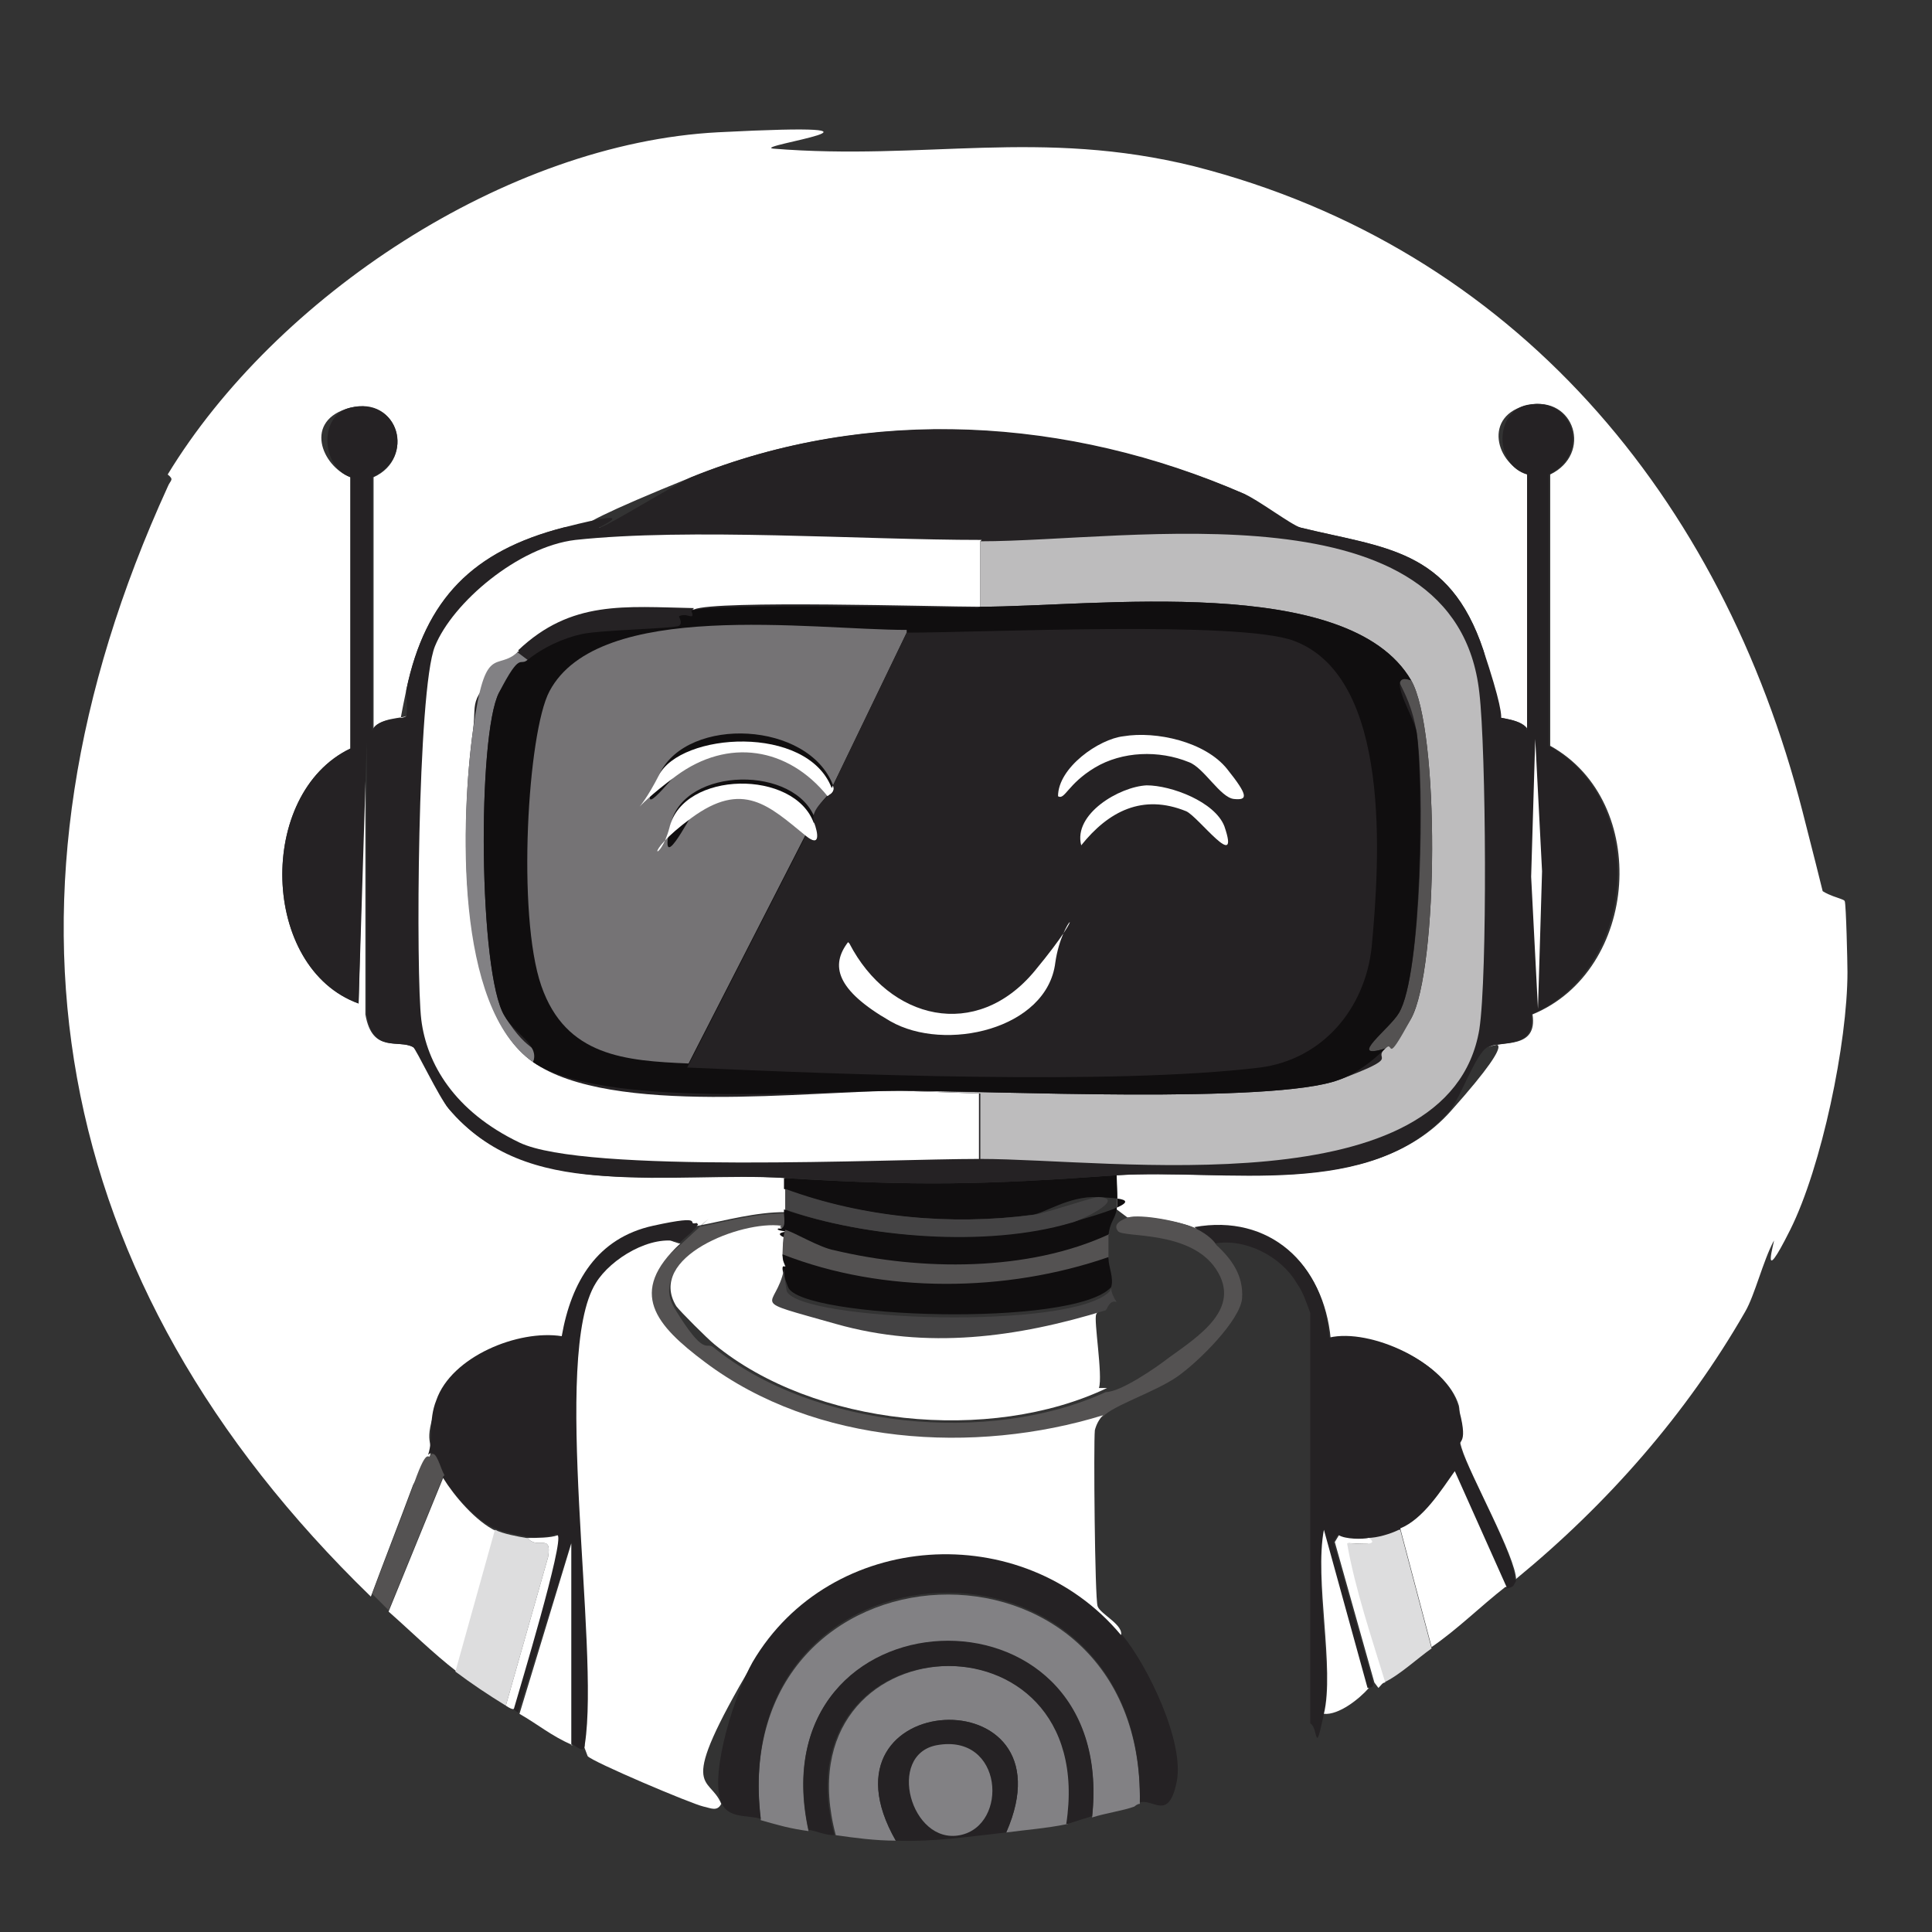 <svg xmlns="http://www.w3.org/2000/svg" id="Ebene_1" viewBox="0 0 141.7 141.7"><rect x="0" y="0" width="141.7" height="141.7" fill="#333333" stroke="none"/><defs><style>      .st0 {        fill: #545252;      }      .st1 {        fill: #bdbcbd;      }      .st2 {        fill: #757375;      }      .st3 {        fill: #fff;      }      .st4 {        fill: #444344;      }      .st5 {        fill: #100e0f;      }      .st6 {        fill: #828184;      }      .st7 {        fill: #ddddde;      }      .st8 {        fill: #252224;      }    </style></defs><path class="st3" d="M111.2,115.9c0-1.7-3.4-7.7-4-9.7s0-2.1-.2-3.1c-.9-3.1-6.3-5.6-9.4-4.9-.5-5.4-4.4-9.1-9.9-8.1-1-.5-4-1-5-.8l-.8-.6c.1-.7,0-1.7,0-2.5,8-.5,18.7,1.8,24.5-4.7s2.6-4.6,2.8-4.7c.9-.5,3.6.2,3.2-2.4,7.8-3.2,8.7-15.6,1.3-19.7v-19.9c3.1-1.5,1.8-5.8-1.6-5.1s-2.4,4.4,0,5.1v18.8c-.3-.9-2.4-.9-2.5-1.1-.1-.2-.5-3.9-.8-4.8-2.5-7.5-7.3-7.5-13.4-9s-3.2-2.1-4.2-2.5c-12.8-5.5-27.4-6.5-40.5-1.2s-6,3.5-6.7,3.7-2-.2-2.7,0c-6.5,1.7-10.1,5.2-11.5,11.9s.1,1.7,0,1.9-2.2.1-2.4,1.1v-18.6c3.1-1.4,1.8-6-1.7-5.1s-2.1,4.3,0,5.1v19.9c-6.9,3.3-6.6,16.1.6,18.7l.5-19.2v20c.5,2.9,2.4,1.8,3.5,2.4s1.9,3.7,2.6,4.5c5.8,6.9,16.5,4.6,24.7,5.1v.8c0,.5,0,1,0,1.5s0,.1,0,.2c-2.2,0-4.3.6-6.4,1s-2.3,0-3.2.2c-4.2.9-6.1,4.1-6.7,8.1-3.2-.4-8,1.6-9.2,4.7s-.2,2.8-.6,4-.9,1.4-1.2,2c-1,2.7-2.1,5.5-3.1,8.2C3.4,94-1.5,65.9,12.3,35.7c.2-.5.5-.5,0-.9,7.9-13,24.8-24.3,40.4-25.1s2.4,1,4,1.2c11.1.9,19.6-1.5,30.9,1.3,23.5,6,38.7,24.3,44.6,47.3s.5,4.6,1,5.4,2.1,1,2.1,1.2c.1.2.2,4.5.2,5.2,0,5.2-1.9,14.3-4.2,18.9s-1.1.7-1.2.8c-.8,1.5-1.4,4-2.1,5.2-4.3,7.5-10.1,14.1-16.8,19.6Z"></path><g><path class="st8" d="M111.2,115.9c0,.1-.1.2-.2.4-.2.2-.6.2-.6.2l-3.8-8.5c-1,1.5-2.3,3.5-4,4.2s-1.6.5-2.3.6-1.7,0-2.2-.2l-.3.5,2.9,10.3c.1.5-.3.3-.4.4l-3.2-11.6c-.8,3.7.7,10.2,0,13.5s-.4,1-1,.7v-30.1c-.3-.8-.5-1.5-1-2.2-1.1-1.9-3.7-3.3-6-2.9-.2-.2-1.4-1.1-1.5-1.2,5.5-1,9.5,2.7,9.9,8.1,3-.7,8.5,1.8,9.4,4.9s0,2.5.2,3.1c.7,2.1,4,8,4,9.7Z"></path><path class="st0" d="M57.6,88.9c0,.5.2,1.3-.4,1.2-2.9-.4-9.9,2.3-7.7,5.9s2.3,2.4,2.8,2.8c7.4,6,20.3,7.2,28.8,3.3,1.1,0,3.7-1.8,4.6-2.5,2.2-1.6,5.4-3.6,3.5-6.5s-6.8-2.3-7.2-2.8.2-.8.7-1c1-.3,4,.3,5,.8s1.4,1,1.5,1.2c1.2,1.1,2,2.3,1.9,3.9s-3.2,4.7-4.8,5.8-4.7,2.1-5.4,2.9c-9.4,3-21.1,2.2-29.2-3.9s-5.7-5.1-1.8-8.7,1-.9,1.3-1.3c2.1-.4,4.1-1,6.4-1Z"></path><path class="st3" d="M110.4,116.4c-1.8,1.4-3.5,3.1-5.4,4.4l-2.3-8.7c1.7-.7,3-2.8,4-4.2l3.8,8.5Z"></path><path class="st7" d="M102.7,112.2l2.3,8.7c-1,.7-2.4,2-3.5,2.5-1-3.4-2.2-6.8-2.8-10.2.2-.1,2.6.3,1.6-.4.7,0,1.7-.3,2.3-.6Z"></path><path class="st3" d="M100.4,123.8c-.7.8-2.2,2-3.3,1.9.8-3.3-.7-9.8,0-13.5l3.2,11.6Z"></path><path class="st3" d="M100.4,112.8c1,.7-1.4.3-1.6.4.6,3.4,1.8,6.9,2.8,10.2-.2,0-.3.2-.5.4l-.3-.4-2.9-10.3.3-.5c.5.3,1.7.3,2.2.2Z"></path><path class="st3" d="M49.9,91.2c-3.9,3.6-1.8,6,1.8,8.7,8.1,6.1,19.8,6.8,29.2,3.9-.3.3-.5.7-.6,1.1-.1,1,0,12.3.2,12.9s2,1.4,1.7,2.2c-7.2-8.6-21.3-7.7-27,2s-3.2,8.1-2.3,10.3c-.3.6-.8.3-1.3.2-.9-.2-8.2-3.3-8.5-3.7l-.3-.8c1-7.1-2.5-28.5.8-33.8s4.1-3.6,6.2-3Z"></path><g><path class="st8" d="M51.2,89.8c-.3.5-.9.9-1.3,1.3-2.1-.6-5.1,1.2-6.2,3-3.3,5.3.3,26.7-.8,33.8,0,.9-.8,0-1,0v-14.8c0,0-3.9,12.5-3.9,12.5-.5-.3-.4-.4-.4-.4.4-1.4,3.7-12.4,3.2-12.7-.5.3-1.7.3-2.2.2s-1.7-.3-2.3-.6c-1.4-.6-3.1-2.5-3.9-3.9s-.5-1.9-1-1.5c.4-1.2,0-2.5.6-4,1.1-3.2,6-5.2,9.2-4.7.7-4,2.6-7.2,6.7-8.1s2.3,0,3.2-.2Z"></path><path class="st0" d="M32.5,108.3l-4,9.8c-.4-.4-.8-.8-1.2-1.2,1-2.7,2.1-5.4,3.1-8.2s1-1.5,1.2-2c.4-.4.7,1,1,1.5Z"></path><path class="st3" d="M36.4,112.2l-2.9,10.4c-1.8-1.4-3.3-2.9-5-4.4l4-9.8c.8,1.3,2.4,3.2,3.9,3.9Z"></path><path class="st7" d="M38.7,112.8c.7.9,1.8-.4,1.5,1.4l-3.1,10.9c-1.3-.8-2.5-1.6-3.7-2.5l2.9-10.4c.6.3,1.7.5,2.3.6Z"></path><path class="st3" d="M42,128c-1.6-.7-2.5-1.5-3.9-2.3l3.8-12.5v14.8Z"></path><path class="st3" d="M37.7,125.3s0,.2-.6-.2l3.1-10.9c.3-1.8-.8-.5-1.5-1.4.6,0,1.7,0,2.2-.2.5.4-2.8,11.3-3.2,12.7Z"></path></g><path class="st3" d="M57.2,90s0,0,.4.2c-.1.5-.2,1.5-.2,1.9s.1.5.2.8c-.7,3,1.4,3.3,3.8,4,6.6,2,13.3,1.1,19.8-1-.3.2-.7.2-.8.5-.2.4.5,4.5.2,5.4h.6c-8.6,4.1-21.5,2.8-28.8-3.2-.5-.4-2.5-2.4-2.8-2.8-2.2-3.6,4.8-6.3,7.7-5.9Z"></path><g><path class="st5" d="M81.9,86.2c0,.8.1,1.8,0,2.5s-.5.9-.6,1.9c-5.9,2.8-13.9,2.7-20.2,1.2s-2.9-1.4-3.6-1.5-.4-.2-.4-.2c.6.1.4-.7.4-1.2s0-.1,0-.2c6,2.1,14.8,2.7,20.9,1s4.2-1.8,2.1-1.9-3.9,1.2-4.8,1.3c-6.1.8-12.5.2-18.2-1.9v-.8c9.7.6,14.6.5,24.3-.2Z"></path><path class="st4" d="M57.6,88.7c0-.5,0-1,0-1.5,5.7,2.1,12.2,2.7,18.2,1.9.9-.1,4.6-1.4,4.8-1.3,2.1.1-1.5,1.8-2.1,1.9-6.1,1.8-15,1.1-20.9-1Z"></path><path class="st0" d="M81.3,90.6c0,.6,0,1.2,0,1.7-7.5,2.6-16.5,2.7-23.9-.2,0-.5,0-1.4.2-1.9.7.2,2.5,1.3,3.6,1.5,6.3,1.5,14.2,1.6,20.2-1.2Z"></path><path class="st5" d="M81.3,92.3c0,.6.4,1.4.2,2.1-2.7,3-22.8,2.3-23.7,0s0-1.2-.2-1.6-.2-.7-.2-.8c7.4,2.9,16.4,2.8,23.9.2Z"></path><path class="st4" d="M81.5,94.5c0,.3.2.7.4,1-.5-.2-.7.5-.8.6-6.5,2-13.1,2.9-19.8,1s-4.4-1-3.8-4c0,.5.2,1.6.2,1.6,1,2.2,21,2.9,23.7,0Z"></path></g><g><path class="st6" d="M83.6,132.3c-.2,0-.4.2-.4.2-.8.3-2.2.5-3.1.8,1.9-18-24.7-16.7-20.8,1-1.4-.2-2.1-.4-3.5-.8-2.6-21.2,28.2-22.5,27.8-1.2Z"></path><path class="st8" d="M82.3,119.9c1.9,2.3,4.6,7.9,4,10.8s-1.7,1.2-2.7,1.5c.4-21.3-30.4-20.1-27.8,1.2-1-.3-2.4,0-2.9-1.2-.9-2.2,1.1-8.2,2.3-10.3,5.7-9.7,19.8-10.6,27-2Z"></path><path class="st6" d="M78.2,133.8c-1.5.3-2.9.4-4.4.6,5.1-11.6-14.5-10.6-8.1.6-1.5,0-3-.2-4.4-.4-4.2-15.8,19.5-17,17-.8Z"></path><path class="st8" d="M80.1,133.2c-.6.2-1.3.4-1.9.6,2.5-16.2-21.2-15-17,.8-.7,0-1.3-.3-1.9-.4-3.8-17.7,22.7-18.9,20.8-1Z"></path><g><path class="st8" d="M73.8,134.4c-2.8.3-5.2.7-8.1.6-6.4-11.2,13.2-12.2,8.1-.6Z"></path><path class="st6" d="M68.7,128c4.9-.9,5.3,5.9,1.7,6.6s-5.4-5.9-1.7-6.6Z"></path></g></g></g><g><path class="st8" d="M81.9,86.2c-9.7.7-14.6.8-24.3.2s-18.9,1.8-24.7-5.1c-.7-.8-2.4-4.4-2.6-4.5-1-.6-3,.5-3.4-2.4v-20c0,0-.6,19.2-.6,19.2-7.2-2.6-7.5-15.4-.6-18.7v-19.9c-2.2-.8-2.3-4.6,0-5.1,3.6-.8,4.8,3.7,1.6,5.1v18.6c.3-1,2.4-.8,2.5-1.1s0-1.5,0-1.9c1.4-6.7,4.9-10.2,11.5-11.9s2,.2,2.7,0,5.2-3,6.7-3.7c13.1-5.3,27.7-4.4,40.5,1.2,1,.4,3.5,2.3,4.2,2.5,6.1,1.5,10.9,1.5,13.4,9s.6,4.6.8,4.8,2.2.2,2.4,1.1v-18.8c-2.4-.7-2.4-4.6,0-5.1,3.4-.7,4.7,3.6,1.6,5.1v19.9c7.4,4.1,6.4,16.5-1.3,19.7.4,2.6-2.3,1.9-3.2,2.4s-2,3.8-2.8,4.7c-5.8,6.6-16.4,4.2-24.5,4.7Z"></path><g><path class="st3" d="M71.9,39.7v4.8c-3.2,0-19.4-.5-21,.2-5.1,0-9-.6-12.9,3.1s-3,3.4-3.3,5.7c-.9,6.4-1.3,20.4,4.4,24.4s20.3,2.1,27,2.1l5.7.2v4.8c-6.6,0-28.9,1.1-33.7-1.2s-6.8-5.8-7.2-9-.3-24.2,1-27.4,6.1-7.3,10.3-7.8c8.4-.9,20.9,0,29.8,0Z"></path><path class="st1" d="M71.9,85v-4.8c0,0-5.8-.2-5.8-.2,6.5,0,27.3,1,32.1-.8s2.4-1.4,3.4-2.3,1.4-1.3,1.9-2.2c2-3.6,2.1-21.2,0-24.8-4.6-7.9-23.3-5.4-31.6-5.4v-4.8c11,0,34.9-4.3,36.6,11.1.5,4.2.6,20.8,0,24.7-2.2,13.1-27,9.5-36.6,9.5Z"></path><polygon class="st3" points="112.6 54.2 113.1 63.9 112.8 74 112.3 64.3 112.6 54.2"></polygon><g><path class="st6" d="M37.9,47.8l.8.6c-.7.5-1.7,1.7-2.1,2.4-1.6,3.1-1.5,20.6.4,23.7s2.7,2,2.1,3.4c-5.8-4-5.3-17.9-4.4-24.4s1.7-4.2,3.3-5.7Z"></path><path class="st8" d="M50.8,44.7s0,.3,0,.4-.5,0-.9,0,.1.6,0,.7c-.3.2-5.8.3-7.1.6s-2.9,1.1-4,1.9l-.8-.6c3.9-3.7,7.8-3.2,12.9-3.1Z"></path><path class="st0" d="M103.5,49.9c2.1,3.6,2,21.1,0,24.8s-1.2,1.5-1.9,2.2c-3,.9.3-1.5,1-2.6,1.7-2.8,1.9-17,1.3-20.6s-2.4-4.4-.4-3.8Z"></path><g><path class="st5" d="M71.9,44.5c8.3,0,27-2.5,31.6,5.4-2-.7.2,2.6.4,3.8.5,3.6.4,17.8-1.3,20.6-.6,1.1-3.9,3.5-1,2.6-.9.9-2.2,1.9-3.4,2.3-4.8,1.8-25.6.8-32.1.8s-22,1.3-27-2.1c.5-1.3-1.4-2.1-2.1-3.4-1.9-3.1-2-20.6-.4-23.7s1.5-1.9,2.1-2.4c1.1-.9,2.6-1.6,4-1.9s6.8-.4,7.1-.6,0-.6,0-.7c.4-.2.7,0,.9,0s0-.4,0-.4c1.6-.6,17.8-.2,21-.2Z"></path><path class="st2" d="M66.5,46.4l-5.4,11.2c-1.8-4.7-10.6-5.1-12.7-.9s.9.3,1.3,0c3.8-2.7,8.2-2.1,11.1,1.5-.1.2-1.2,1.1-1,1.9-1.4-4-9.6-3.9-10.6.3s1.4-.5,1.6-.7c3.8-2.8,5.7-.8,8.4,1.3l-8.7,17c-4.6-.2-9-.5-10.8-5.7s-1-18.6.6-21.6c3.6-6.8,19.2-4.5,26.2-4.5Z"></path><path class="st3" d="M61.1,57.6c.2.5-.3.7-.4.8-2.9-3.6-7.3-4.3-11.1-1.5s-2.9,3.2-1.3,0,10.9-3.8,12.7.9Z"></path><g><path class="st8" d="M50.4,78.3l8.7-17c1.1.9.9-.1.6-1-.3-.8.8-1.7,1-1.9s.6-.2.4-.8l5.4-11.2c5.6,0,24.4-.9,28.4.6,7.2,2.7,6.3,16.1,5.7,22.5-.5,4.5-3.6,8.2-8.2,8.8-10.8,1.3-30.6.5-41.9,0Z"></path><path class="st3" d="M62.3,69.2c2.9,5.6,9.3,7.2,13.6,2s2-4.1,1.5-.6c-.6,4.9-8.1,6.6-12.1,4.3s-4.4-4.1-3.1-5.8Z"></path><path class="st3" d="M82.4,54c2.4-.4,6,.4,7.6,2.4s1.5,2.3.5,2.2-2.2-2.3-3.3-2.7c-2.2-.9-4.9-.8-6.9.4s-2.2,2.4-2.7,2.1c0-2.1,3-4.2,4.8-4.4Z"></path><path class="st3" d="M84.1,57.6c1.8,0,5,1.2,5.7,3,1.2,3.5-1.9-.7-2.8-1.1-3.2-1.3-5.7,0-7.7,2.5-.6-2.3,2.8-4.3,4.8-4.4Z"></path></g><path class="st3" d="M59.7,60.3c.3.8.5,1.9-.6,1-2.7-2.2-4.6-4.1-8.4-1.3s-2.3,3.4-1.6.7c1-4.2,9.2-4.3,10.6-.3Z"></path></g></g></g></g></svg>